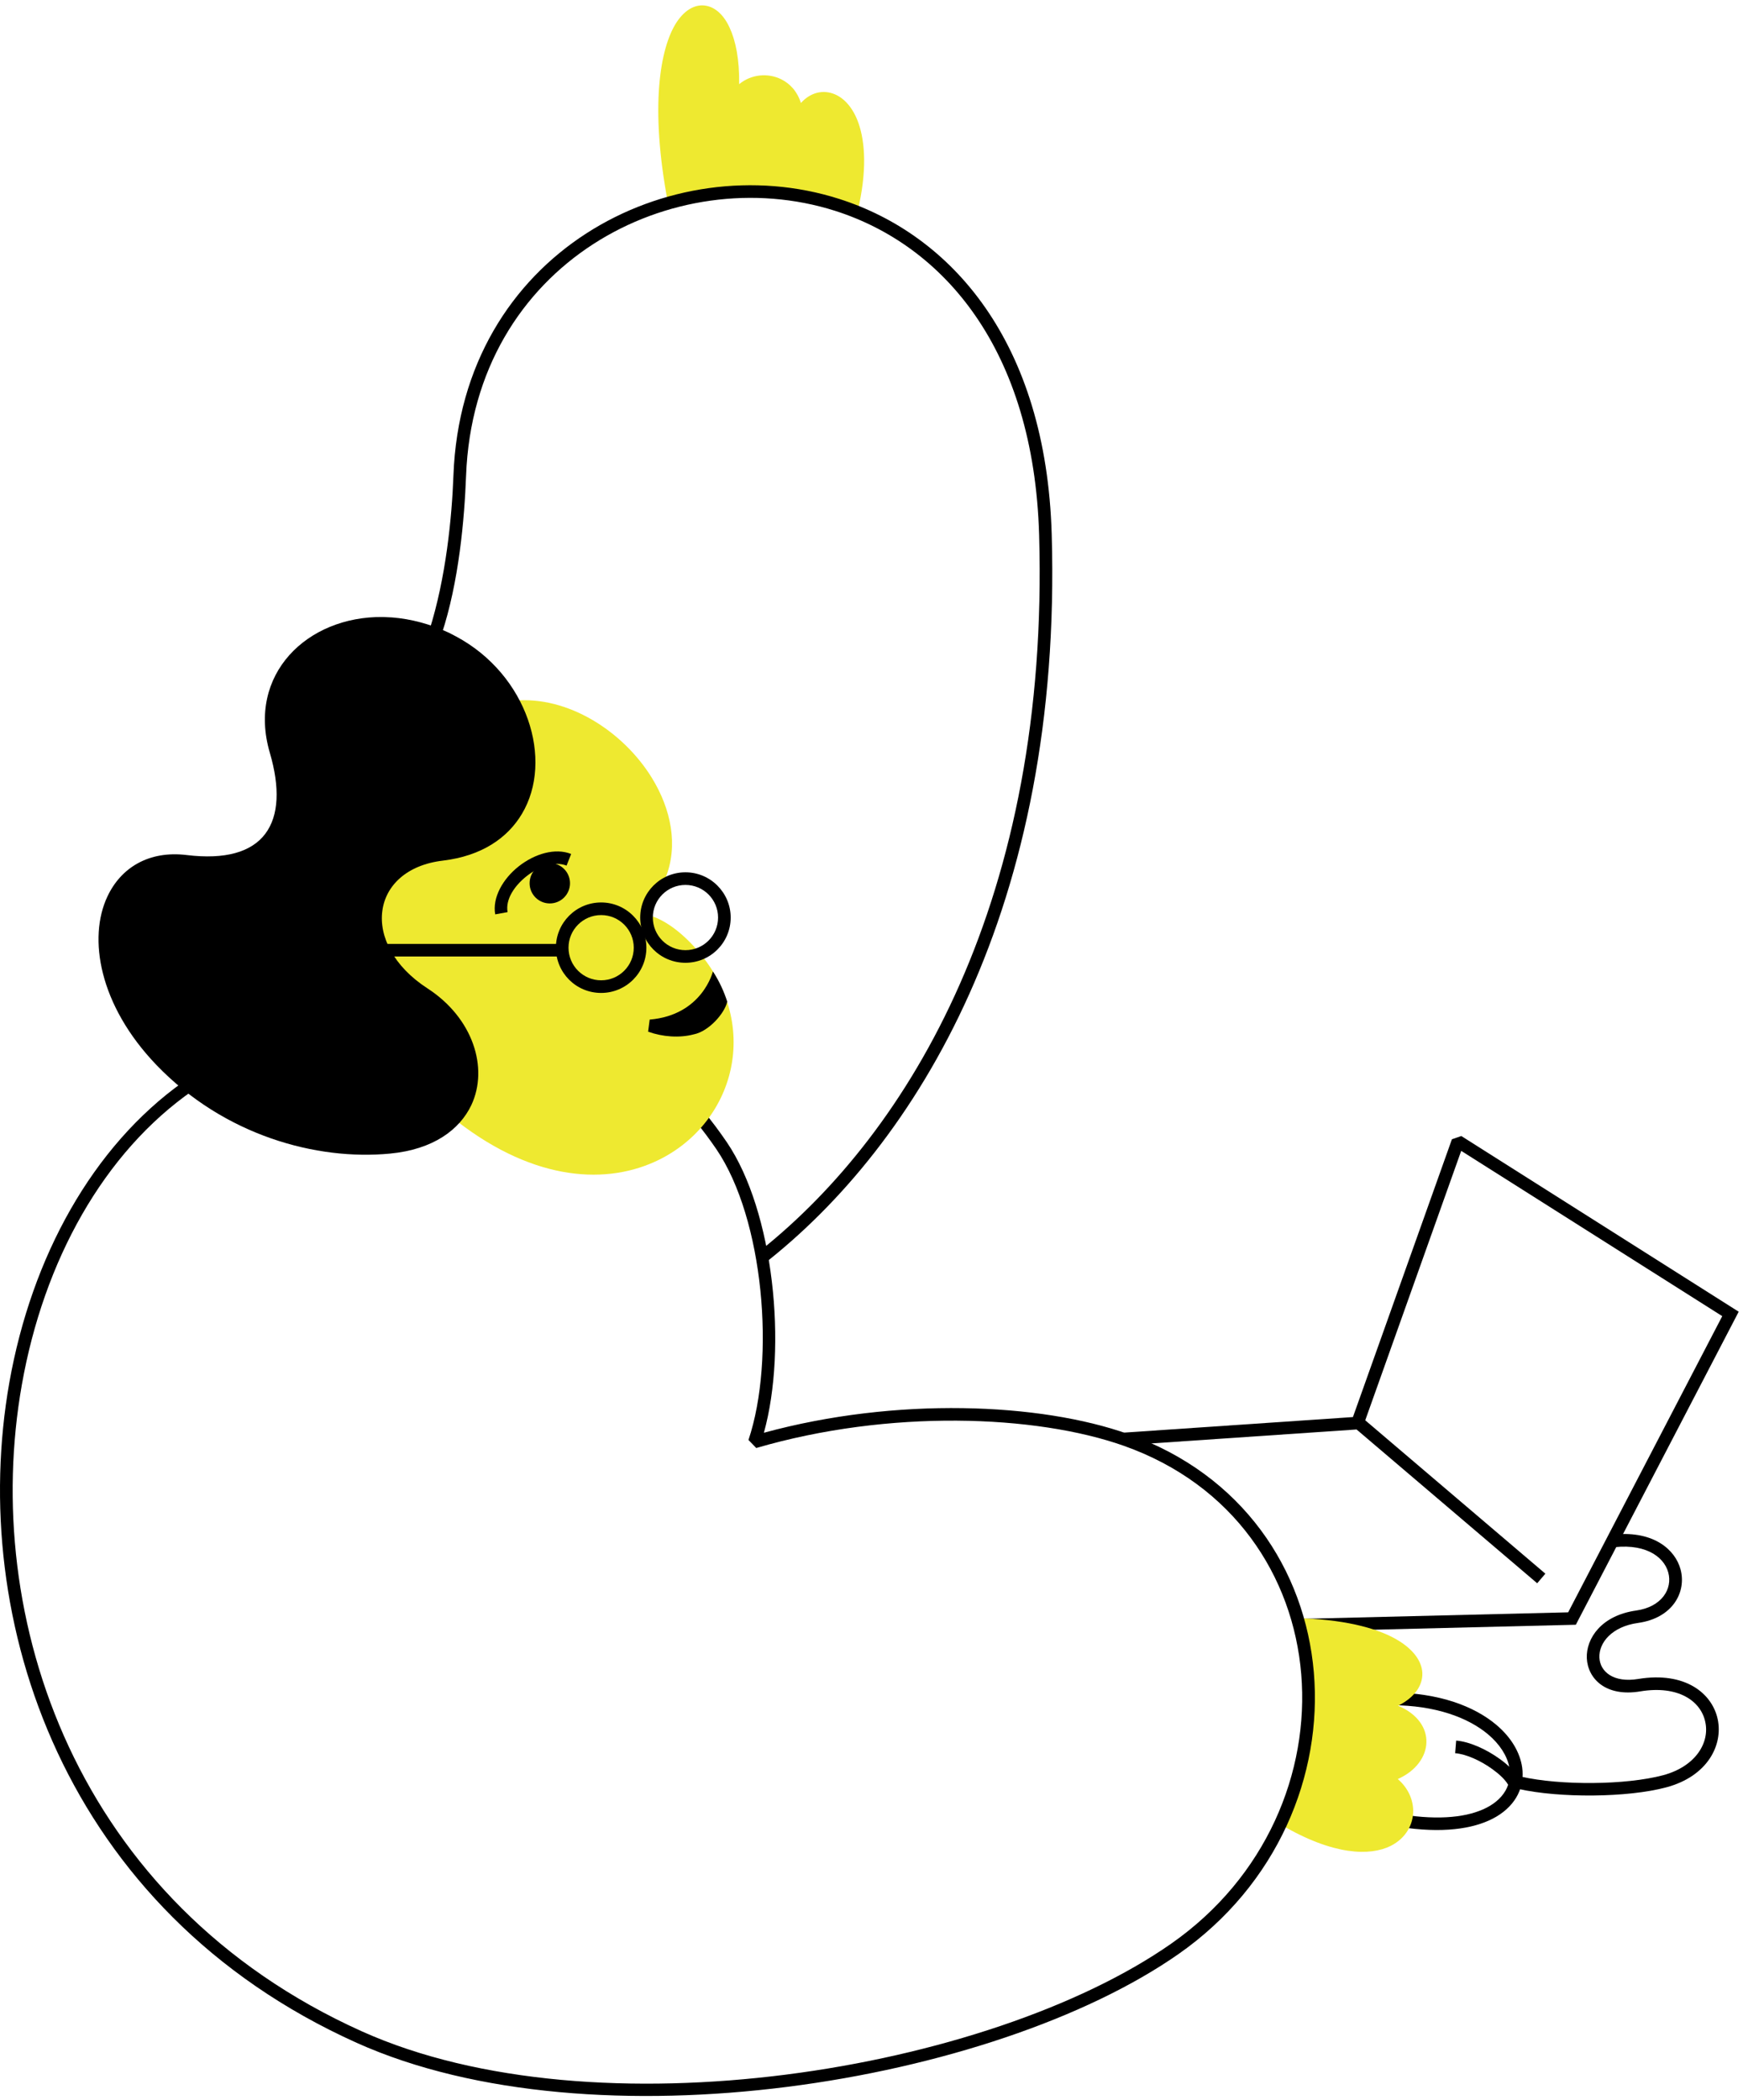 <svg width="391" height="471" viewBox="0 0 391 471" fill="none" xmlns="http://www.w3.org/2000/svg">
<path fill-rule="evenodd" clip-rule="evenodd" d="M304.312 320.663L344.831 355.161L346.665 353.011L306.259 318.603L327.786 258.163L386.346 295.242C381.977 303.618 355.312 354.89 351.78 361.681L291.726 363.152L291.794 365.982L353.501 364.465L390.036 294.247L327.809 254.836L325.703 255.56L303.497 317.879C296.479 318.354 251.863 321.387 251.863 321.387L252.067 324.217L304.312 320.663Z" fill="black"/>
<path fill-rule="evenodd" clip-rule="evenodd" d="M149.817 45.395C164.568 40.638 178.613 42.588 192.398 47.364C194.503 38.492 194.097 31.922 192.573 27.598C191.358 24.153 189.38 22.059 187.324 21.173C184.745 20.064 181.872 20.652 179.663 23.105C178.859 20.524 177.22 18.755 175.245 17.784C172.268 16.309 168.515 16.644 165.816 18.88C165.893 13.318 165.016 9.075 163.668 6.201C162.332 3.263 160.398 1.672 158.483 1.305C156.252 0.851 153.785 1.941 151.764 5.02C148.068 10.711 145.746 23.867 149.817 45.395Z" fill="#EEE930"/>
<path fill-rule="evenodd" clip-rule="evenodd" d="M96.298 141.452L99.05 142.314C102.972 130.52 104.185 116.343 104.551 106.744C106.327 58.952 151.154 35.778 187.369 47.304C211.597 55.038 231.892 78.305 233.103 119.98C235.46 201.407 204.162 253.77 170.566 280.536L171.157 283.684C205.726 256.782 238.358 203.421 235.926 119.891C234.675 76.625 213.381 52.623 188.224 44.611C150.39 32.552 103.57 56.741 101.717 106.649C101.374 116.041 100.037 129.698 96.298 141.452Z" fill="black"/>
<path fill-rule="evenodd" clip-rule="evenodd" d="M338.561 396.316C337.927 395.705 337.203 395.116 336.434 394.573C333.445 392.4 329.62 390.68 326.655 390.453L326.428 393.283C328.964 393.486 332.223 395.003 334.781 396.859C336.343 397.991 337.656 399.213 338.313 400.368C337.701 402.201 336.32 403.831 334.215 405.099C330.435 407.34 324.414 408.359 316.016 407.25L315.653 410.056C324.889 411.256 331.476 409.989 335.663 407.521C340.213 404.827 342.047 400.708 341.459 396.452C340.983 393.17 339.059 389.774 335.641 386.899C330.774 382.802 322.874 379.723 312.212 379.678L312.189 382.508C322.036 382.553 329.325 385.292 333.807 389.05C336.433 391.268 338.04 393.803 338.561 396.316Z" fill="black"/>
<path fill-rule="evenodd" clip-rule="evenodd" d="M291.29 363.051C295.595 380.236 292.948 395.271 287.479 409.386C299.159 416.232 307.345 416.372 311.968 414.079C315.426 412.314 317.085 409.21 317.015 406.034C316.944 403.564 315.815 401.022 313.556 399.081C317.65 397.281 319.944 393.999 319.98 390.788C320.05 387.753 318.145 384.542 313.628 382.636C317.651 380.624 319.379 377.662 319.026 374.804C318.744 372.545 317.121 370.179 313.945 368.168C309.781 365.521 302.653 363.439 292.455 363.051H291.29Z" fill="#EEE930"/>
<path fill-rule="evenodd" clip-rule="evenodd" d="M360.764 347.267C368.598 345.926 373.22 348.961 374.243 352.772C375.232 356.442 372.762 360.466 367.045 361.277C359.246 362.371 355.787 367.522 355.964 371.969C356.175 376.521 360.163 380.721 367.962 379.415C376.466 378.004 381.548 381.567 382.536 386.261C383.56 390.883 380.419 396.247 373.079 398.223C364.715 400.446 350.107 400.551 341.214 398.54L340.613 401.294C349.859 403.376 365.103 403.27 373.784 400.941C383.03 398.471 386.56 391.482 385.325 385.66C384.09 379.872 378.055 374.899 367.504 376.628C361.999 377.545 358.928 375.039 358.787 371.828C358.646 368.511 361.575 364.876 367.433 364.065C375.302 362.971 378.337 357.078 376.996 352.067C375.796 347.585 370.962 343.454 362.422 344.196L360.764 347.267Z" fill="black"/>
<path fill-rule="evenodd" clip-rule="evenodd" d="M41.085 242.706C20.753 257.174 7.097 281.947 2.099 310.107C-7.314 363.393 14.284 428.676 80.003 458.247C133.228 482.173 222.874 467.317 264.359 438.345C308.925 407.186 304.543 339.89 253.064 321.681C233.382 314.694 201.105 313.283 171.36 321.4C176.665 302.273 173.585 271.747 163.042 256.22C161.399 253.821 159.688 251.491 157.84 249.303L156.093 251.633C157.702 253.574 159.242 255.656 160.714 257.808C171.325 273.441 173.995 304.847 167.902 323.021L169.648 324.821C199.462 316.105 232.321 317.34 252.105 324.327C301.394 341.795 305.399 406.197 262.716 436.016C221.881 464.564 133.571 479.245 81.167 455.673C16.817 426.701 -4.336 362.757 4.906 310.601C9.8 282.899 23.217 258.514 43.378 244.539L41.085 242.706Z" fill="black"/>
<path fill-rule="evenodd" clip-rule="evenodd" d="M145.667 205.348C146.267 204.113 147.608 201.22 149.302 196.915C152.196 189.681 150.572 181.531 146.196 174.438C139.739 163.992 127.318 156.05 115.355 157.179L78.338 199.986L100.957 250.272C118.531 264.635 135.046 265.94 146.797 260.647C164.689 252.636 171.781 229.311 155.231 211.844C150.785 207.185 147.255 205.772 145.667 205.348Z" fill="#EEE930"/>
<path fill-rule="evenodd" clip-rule="evenodd" d="M145.74 228.716L145.387 231.431C148.633 232.596 152.409 232.879 155.62 232.032C159.008 231.362 162.572 227.302 163.137 224.691C162.396 222.397 161.372 220.14 159.925 217.917C159.925 217.917 157.561 227.728 145.74 228.716Z" fill="black"/>
<path fill-rule="evenodd" clip-rule="evenodd" d="M153.764 195.678C148.138 195.678 143.615 200.238 143.615 205.827C143.615 211.452 148.138 215.975 153.764 215.975C159.353 215.975 163.911 211.452 163.911 205.827C163.911 200.238 159.353 195.678 153.764 195.678ZM153.764 198.511C157.808 198.511 161.08 201.782 161.08 205.827C161.08 209.871 157.808 213.143 153.764 213.143C149.719 213.143 146.446 209.871 146.446 205.827C146.446 201.782 149.719 198.511 153.764 198.511Z" fill="black"/>
<path fill-rule="evenodd" clip-rule="evenodd" d="M134.852 202.441C129.226 202.441 124.703 207.001 124.703 212.59C124.703 218.215 129.226 222.738 134.852 222.738C140.44 222.738 144.999 218.215 144.999 212.59C144.999 207.001 140.44 202.441 134.852 202.441ZM134.852 205.273C138.896 205.273 142.168 208.545 142.168 212.59C142.168 216.634 138.896 219.906 134.852 219.906C130.807 219.906 127.534 216.634 127.534 212.59C127.534 208.545 130.807 205.273 134.852 205.273Z" fill="black"/>
<path fill-rule="evenodd" clip-rule="evenodd" d="M87.987 138.509L85.923 138.409C68.903 138.18 55.371 151.291 60.529 168.861C62.805 176.63 62.593 182.957 59.498 187.054C56.403 191.152 50.517 192.857 41.901 191.808C33.406 190.759 27.124 194.629 24.09 201.119C19.721 210.396 22.179 225.441 35.104 238.914C50.365 254.779 71.088 260.352 87.471 258.779C97.18 257.861 103.096 253.435 105.736 247.895C109.649 239.536 106.1 228.326 95.875 221.704C88.29 216.787 84.983 210.067 85.772 204.297C86.53 198.626 91.263 194.005 99.364 193.055C108.072 192.006 113.866 187.974 117.082 182.565C124.273 170.535 118.387 151.392 102.307 142.771L100.729 141.951C96.451 139.951 92.143 138.837 87.987 138.509Z" fill="black"/>
<path fill-rule="evenodd" clip-rule="evenodd" d="M125.946 211.738H85.91V214.561H125.946V211.738Z" fill="black"/>
<path fill-rule="evenodd" clip-rule="evenodd" d="M128.123 191.568C124.552 190.132 119.92 191.524 116.353 194.346C112.786 197.168 110.417 201.362 111.087 205.114L113.864 204.609C113.347 201.761 115.405 198.694 118.121 196.552C120.837 194.411 124.338 193.104 127.096 194.177L128.123 191.568Z" fill="black"/>
<path d="M123.335 202.661C125.837 202.661 127.866 200.632 127.866 198.13C127.866 195.628 125.837 193.599 123.335 193.599C120.832 193.599 118.805 195.628 118.805 198.13C118.805 200.632 120.832 202.661 123.335 202.661Z" fill="black"/>
</svg>
